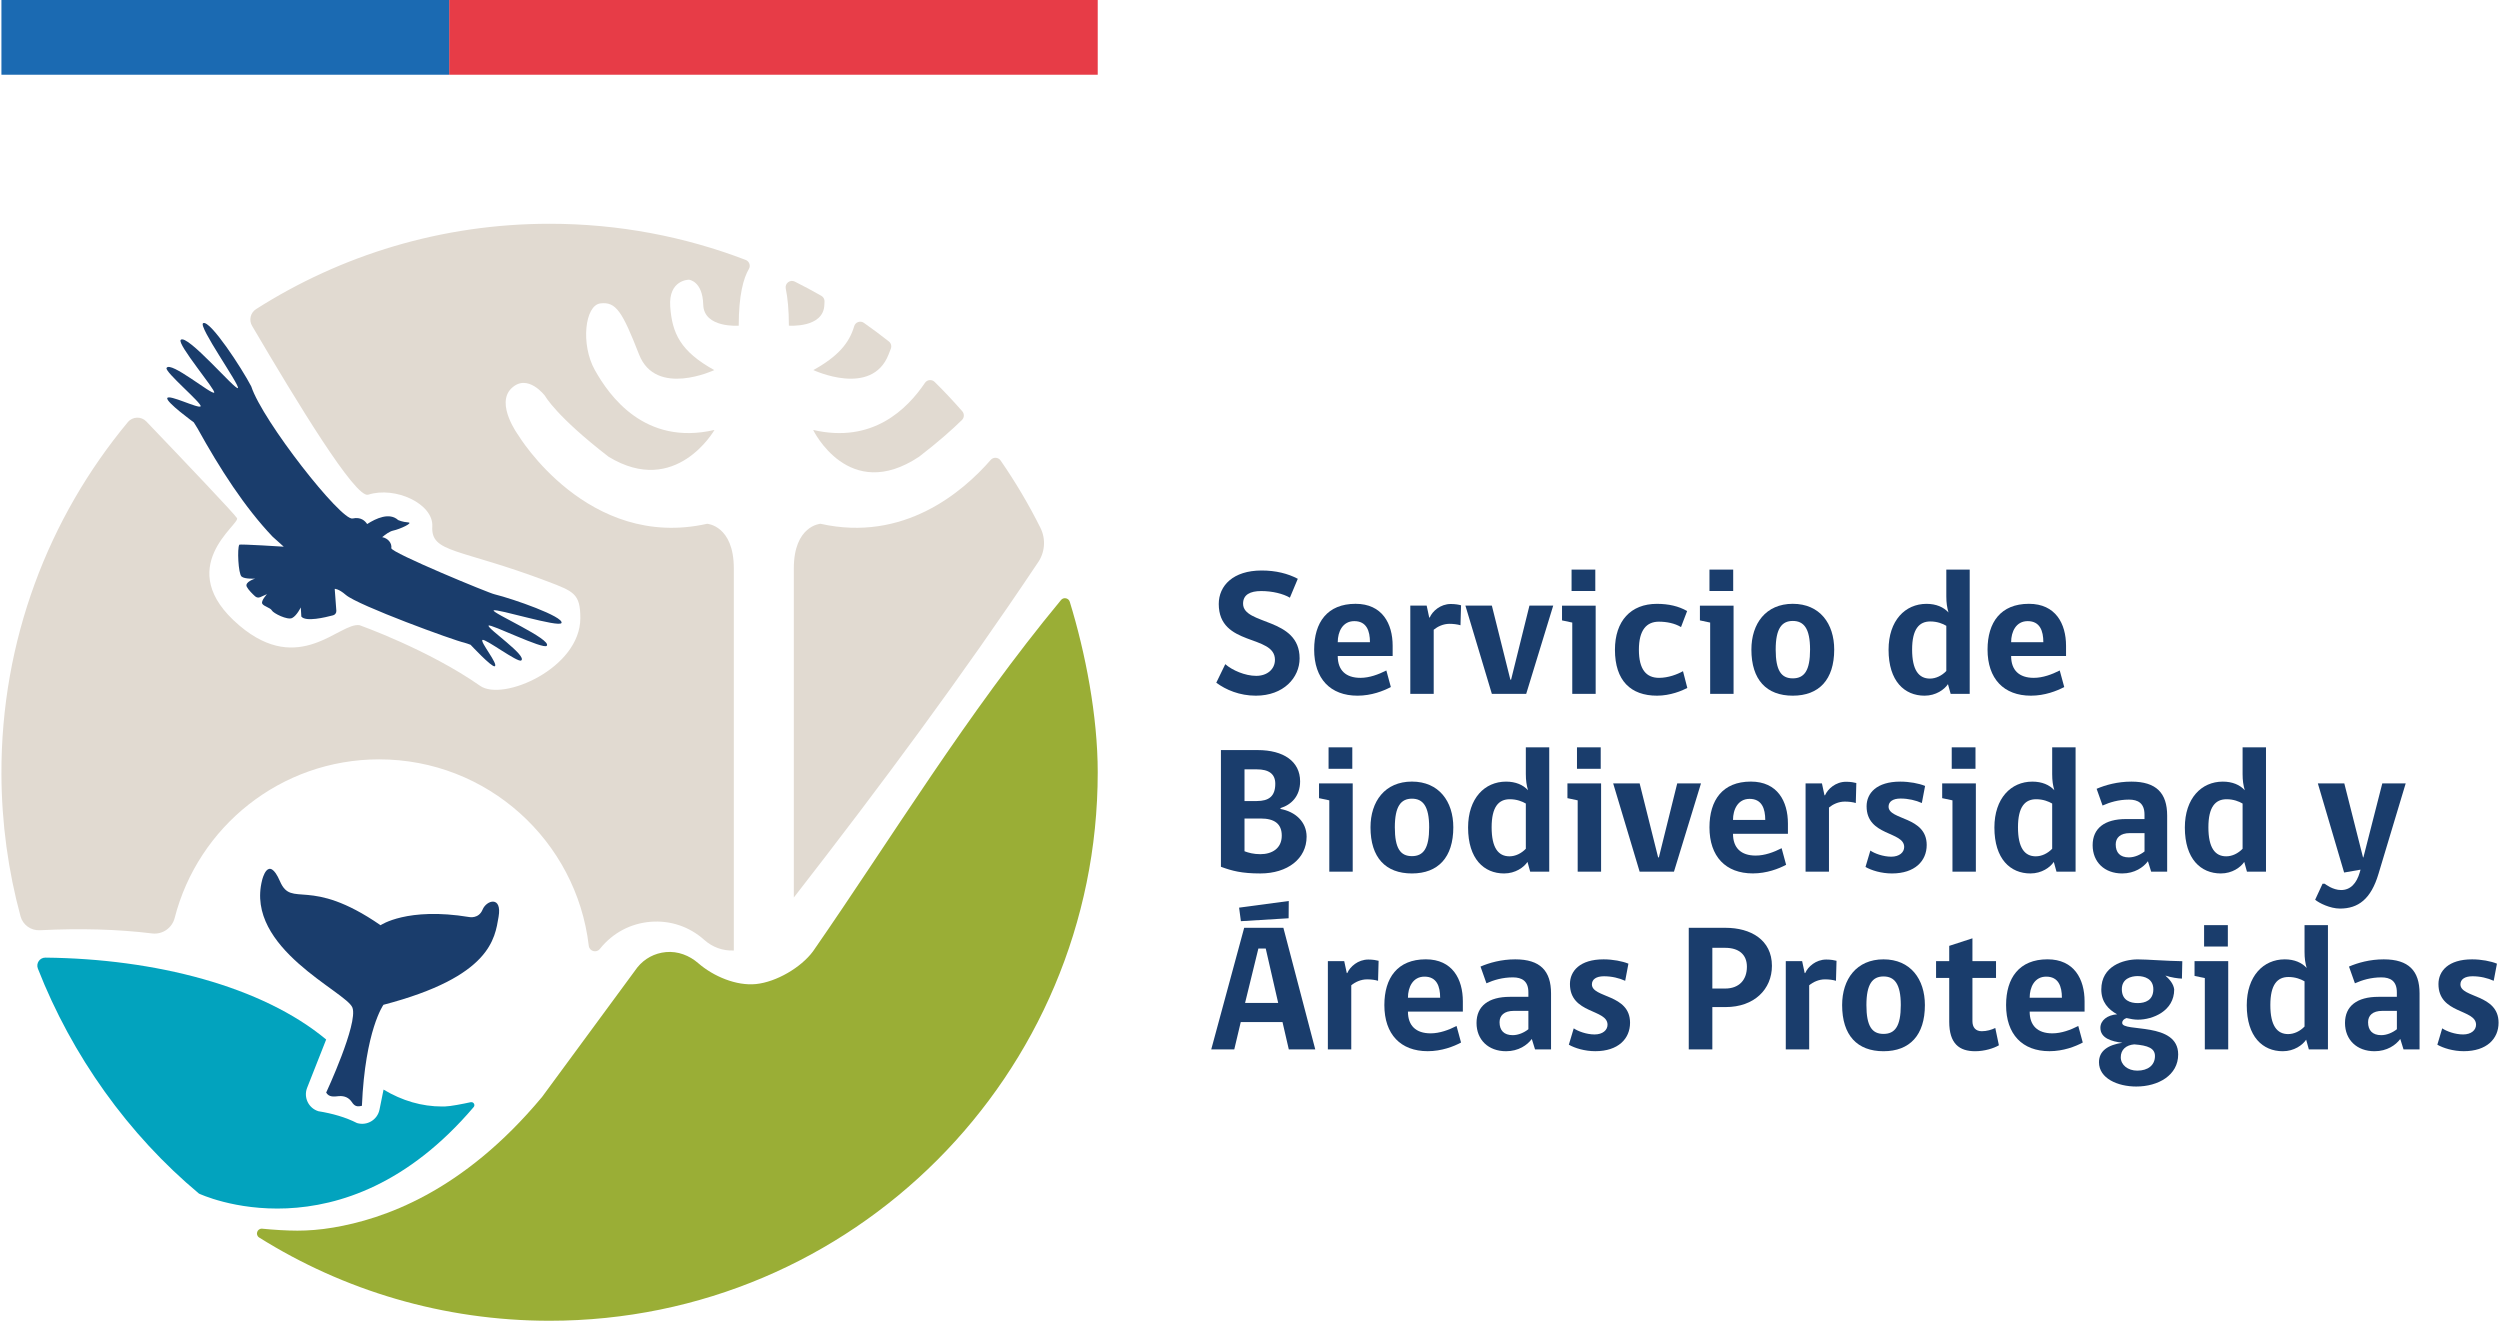 <?xml version="1.0" encoding="UTF-8"?>
<svg xmlns="http://www.w3.org/2000/svg" xmlns:xlink="http://www.w3.org/1999/xlink" width="265px" height="140px" viewBox="0 0 265 140" version="1.1">
  <g id="surface1">
    <path style=" stroke:none;fill-rule:nonzero;fill:rgb(90.588%,23.529%,27.843%);fill-opacity:1;" d="M 47.609 0 L 116.359 0 L 116.359 7.922 L 47.609 7.922 Z M 47.609 0 " />
    <path style=" stroke:none;fill-rule:nonzero;fill:rgb(10.588%,41.569%,69.804%);fill-opacity:1;" d="M 0.152 0 L 47.609 0 L 47.609 7.922 L 0.152 7.922 Z M 0.152 0 " />
    <path style=" stroke:none;fill-rule:nonzero;fill:rgb(10.196%,23.922%,42.353%);fill-opacity:1;" d="M 133.121 73.742 C 131.402 73.742 129.953 73.129 128.926 72.367 L 129.879 70.402 C 130.621 71.051 131.977 71.641 133.16 71.641 C 134.344 71.641 135.145 70.918 135.145 69.941 C 135.145 67.211 129.188 68.57 129.188 64.023 C 129.188 62.078 130.715 60.473 133.73 60.473 C 135.238 60.473 136.516 60.797 137.566 61.352 L 136.727 63.355 C 136.023 62.938 134.875 62.652 133.695 62.652 C 132.512 62.652 131.766 63.035 131.766 63.988 C 131.766 66.297 137.758 65.402 137.758 69.789 C 137.758 71.832 136.059 73.742 133.121 73.742 Z M 133.121 73.742 " />
    <path style=" stroke:none;fill-rule:nonzero;fill:rgb(10.196%,23.922%,42.353%);fill-opacity:1;" d="M 141.801 69.543 C 141.801 71.031 142.641 71.852 144.207 71.852 C 145.16 71.852 146.133 71.488 146.953 71.07 L 147.43 72.824 C 146.648 73.242 145.371 73.742 143.898 73.742 C 141.02 73.742 139.301 71.945 139.301 68.855 C 139.301 65.973 140.695 64.004 143.691 64.004 C 146.516 64.004 147.621 66.105 147.621 68.453 L 147.621 69.539 L 141.801 69.539 Z M 143.555 65.84 C 142.316 65.84 141.801 66.965 141.801 68.07 L 145.215 68.07 C 145.215 66.871 144.855 65.84 143.555 65.84 Z M 143.555 65.84 " />
    <path style=" stroke:none;fill-rule:nonzero;fill:rgb(10.196%,23.922%,42.353%);fill-opacity:1;" d="M 154.812 66.277 C 154.508 66.184 154.07 66.125 153.652 66.125 C 152.984 66.125 152.391 66.41 151.973 66.754 L 151.973 73.551 L 149.492 73.551 L 149.492 64.195 L 151.227 64.195 L 151.496 65.457 L 151.551 65.457 C 151.836 64.789 152.68 64.023 153.785 64.023 C 154.281 64.023 154.664 64.102 154.871 64.16 Z M 154.812 66.277 " />
    <path style=" stroke:none;fill-rule:nonzero;fill:rgb(10.196%,23.922%,42.353%);fill-opacity:1;" d="M 161.777 73.551 L 158.137 73.551 L 155.332 64.195 L 158.137 64.195 L 160.098 72.043 L 160.176 72.043 L 162.121 64.195 L 164.641 64.195 Z M 161.777 73.551 " />
    <path style=" stroke:none;fill-rule:nonzero;fill:rgb(10.196%,23.922%,42.353%);fill-opacity:1;" d="M 166.66 73.551 L 166.66 65.992 L 165.574 65.762 L 165.574 64.199 L 169.141 64.199 L 169.141 73.551 Z M 166.586 60.375 L 169.102 60.375 L 169.102 62.648 L 166.586 62.648 Z M 166.586 60.375 " />
    <path style=" stroke:none;fill-rule:nonzero;fill:rgb(10.196%,23.922%,42.353%);fill-opacity:1;" d="M 178.855 72.922 C 178.32 73.207 177.062 73.742 175.648 73.742 C 172.863 73.742 171.184 72.156 171.184 68.875 C 171.184 65.82 172.863 64.008 175.629 64.008 C 176.871 64.008 177.938 64.254 178.836 64.77 L 178.188 66.469 C 177.52 66.066 176.66 65.898 175.84 65.898 C 174.543 65.898 173.723 66.773 173.723 68.875 C 173.723 70.973 174.508 71.852 175.859 71.852 C 176.832 71.852 177.789 71.488 178.398 71.145 Z M 178.855 72.922 " />
    <path style=" stroke:none;fill-rule:nonzero;fill:rgb(10.196%,23.922%,42.353%);fill-opacity:1;" d="M 181.277 73.551 L 181.277 65.992 L 180.191 65.762 L 180.191 64.199 L 183.758 64.199 L 183.758 73.551 Z M 181.203 60.375 L 183.719 60.375 L 183.719 62.648 L 181.203 62.648 Z M 181.203 60.375 " />
    <path style=" stroke:none;fill-rule:nonzero;fill:rgb(10.196%,23.922%,42.353%);fill-opacity:1;" d="M 194.426 68.855 C 194.426 72.043 192.82 73.742 190.035 73.742 C 187.25 73.742 185.648 72.062 185.648 68.855 C 185.648 66.105 187.176 64.004 190.035 64.004 C 192.898 64.004 194.426 66.105 194.426 68.855 Z M 191.867 68.855 C 191.867 66.602 191.199 65.82 190.035 65.82 C 188.871 65.82 188.223 66.621 188.223 68.855 C 188.223 71.086 188.816 71.906 190.035 71.906 C 191.258 71.906 191.867 71.086 191.867 68.855 Z M 191.867 68.855 " />
    <path style=" stroke:none;fill-rule:nonzero;fill:rgb(10.196%,23.922%,42.353%);fill-opacity:1;" d="M 206.539 64.922 C 206.387 64.387 206.309 63.91 206.309 63.203 L 206.309 60.375 L 208.789 60.375 L 208.789 73.551 L 206.77 73.551 L 206.484 72.52 C 206.102 73.094 205.203 73.742 204.004 73.742 C 201.883 73.742 200.188 72.215 200.188 68.875 C 200.188 65.781 201.941 64.008 204.211 64.008 C 205.223 64.008 206.023 64.352 206.539 64.922 Z M 206.309 66.336 C 205.93 66.105 205.34 65.875 204.613 65.875 C 203.43 65.875 202.684 66.68 202.684 68.855 C 202.684 71.031 203.391 71.93 204.574 71.93 C 205.203 71.93 205.836 71.621 206.309 71.125 Z M 206.309 66.336 " />
    <path style=" stroke:none;fill-rule:nonzero;fill:rgb(10.196%,23.922%,42.353%);fill-opacity:1;" d="M 213.18 69.543 C 213.18 71.031 214.02 71.852 215.582 71.852 C 216.535 71.852 217.512 71.488 218.332 71.07 L 218.809 72.824 C 218.023 73.242 216.746 73.742 215.277 73.742 C 212.395 73.742 210.68 71.945 210.68 68.855 C 210.68 65.973 212.074 64.004 215.066 64.004 C 217.891 64.004 219 66.105 219 68.453 L 219 69.539 L 213.18 69.539 Z M 214.934 65.84 C 213.695 65.84 213.18 66.965 213.18 68.07 L 216.594 68.07 C 216.594 66.871 216.23 65.84 214.934 65.84 Z M 214.934 65.84 " />
    <path style=" stroke:none;fill-rule:nonzero;fill:rgb(10.196%,23.922%,42.353%);fill-opacity:1;" d="M 133.598 92.586 C 131.633 92.586 130.602 92.316 129.418 91.879 L 129.418 79.508 L 133.312 79.508 C 136.059 79.508 137.812 80.711 137.812 82.828 C 137.812 84.414 136.859 85.312 135.734 85.656 L 135.734 85.75 C 137.297 86.035 138.5 87.105 138.5 88.691 C 138.5 91.02 136.48 92.586 133.598 92.586 Z M 133.215 81.551 L 131.918 81.551 L 131.918 84.91 L 133.215 84.91 C 134.492 84.91 135.18 84.414 135.18 83.078 C 135.18 82.027 134.492 81.551 133.215 81.551 Z M 133.633 86.762 L 131.918 86.762 L 131.918 90.234 C 132.336 90.391 132.871 90.543 133.594 90.543 C 134.836 90.543 135.867 89.934 135.867 88.578 C 135.867 87.316 135.082 86.762 133.633 86.762 Z M 133.633 86.762 " />
    <path style=" stroke:none;fill-rule:nonzero;fill:rgb(10.196%,23.922%,42.353%);fill-opacity:1;" d="M 140.906 92.395 L 140.906 84.836 L 139.816 84.605 L 139.816 83.039 L 143.387 83.039 L 143.387 92.395 Z M 140.828 79.219 L 143.344 79.219 L 143.344 81.492 L 140.828 81.492 Z M 140.828 79.219 " />
    <path style=" stroke:none;fill-rule:nonzero;fill:rgb(10.196%,23.922%,42.353%);fill-opacity:1;" d="M 154.051 87.695 C 154.051 90.883 152.445 92.586 149.664 92.586 C 146.875 92.586 145.273 90.906 145.273 87.695 C 145.273 84.949 146.801 82.848 149.664 82.848 C 152.523 82.848 154.051 84.949 154.051 87.695 Z M 151.492 87.695 C 151.492 85.445 150.824 84.66 149.664 84.66 C 148.5 84.66 147.852 85.465 147.852 87.695 C 147.852 89.93 148.441 90.75 149.664 90.75 C 150.883 90.75 151.492 89.93 151.492 87.695 Z M 151.492 87.695 " />
    <path style=" stroke:none;fill-rule:nonzero;fill:rgb(10.196%,23.922%,42.353%);fill-opacity:1;" d="M 161.969 83.766 C 161.816 83.23 161.738 82.754 161.738 82.047 L 161.738 79.219 L 164.219 79.219 L 164.219 92.395 L 162.199 92.395 L 161.914 91.363 C 161.531 91.938 160.633 92.586 159.434 92.586 C 157.312 92.586 155.617 91.059 155.617 87.719 C 155.617 84.625 157.371 82.852 159.641 82.852 C 160.652 82.852 161.453 83.191 161.969 83.766 Z M 161.738 85.176 C 161.359 84.949 160.766 84.719 160.043 84.719 C 158.859 84.719 158.113 85.52 158.113 87.695 C 158.113 89.871 158.82 90.77 160.004 90.77 C 160.633 90.77 161.262 90.465 161.738 89.969 Z M 161.738 85.176 " />
    <path style=" stroke:none;fill-rule:nonzero;fill:rgb(10.196%,23.922%,42.353%);fill-opacity:1;" d="M 167.234 92.395 L 167.234 84.836 L 166.148 84.605 L 166.148 83.039 L 169.715 83.039 L 169.715 92.395 Z M 167.16 79.219 L 169.676 79.219 L 169.676 81.492 L 167.16 81.492 Z M 167.16 79.219 " />
    <path style=" stroke:none;fill-rule:nonzero;fill:rgb(10.196%,23.922%,42.353%);fill-opacity:1;" d="M 177.441 92.395 L 173.801 92.395 L 170.996 83.039 L 173.801 83.039 L 175.762 90.887 L 175.84 90.887 L 177.785 83.039 L 180.305 83.039 Z M 177.441 92.395 " />
    <path style=" stroke:none;fill-rule:nonzero;fill:rgb(10.196%,23.922%,42.353%);fill-opacity:1;" d="M 183.699 88.383 C 183.699 89.871 184.539 90.691 186.105 90.691 C 187.059 90.691 188.031 90.332 188.852 89.91 L 189.328 91.668 C 188.547 92.086 187.27 92.582 185.801 92.582 C 182.918 92.582 181.203 90.789 181.203 87.695 C 181.203 84.812 182.594 82.848 185.59 82.848 C 188.414 82.848 189.52 84.945 189.52 87.293 L 189.52 88.383 Z M 185.457 84.68 C 184.215 84.68 183.699 85.809 183.699 86.914 L 187.117 86.914 C 187.117 85.711 186.754 84.68 185.457 84.68 Z M 185.457 84.68 " />
    <path style=" stroke:none;fill-rule:nonzero;fill:rgb(10.196%,23.922%,42.353%);fill-opacity:1;" d="M 196.715 85.121 C 196.406 85.023 195.969 84.969 195.551 84.969 C 194.883 84.969 194.289 85.254 193.871 85.598 L 193.871 92.395 L 191.391 92.395 L 191.391 83.039 L 193.125 83.039 L 193.395 84.301 L 193.453 84.301 C 193.738 83.633 194.578 82.867 195.684 82.867 C 196.18 82.867 196.562 82.945 196.77 83 Z M 196.715 85.121 " />
    <path style=" stroke:none;fill-rule:nonzero;fill:rgb(10.196%,23.922%,42.353%);fill-opacity:1;" d="M 200.188 85.504 C 200.188 86.953 204.23 86.516 204.23 89.57 C 204.23 91.266 202.973 92.586 200.547 92.586 C 199.422 92.586 198.375 92.262 197.742 91.898 L 198.258 90.16 C 198.699 90.469 199.613 90.809 200.473 90.809 C 201.332 90.809 201.844 90.352 201.844 89.781 C 201.844 88.102 197.859 88.652 197.859 85.465 C 197.859 84.09 198.906 82.852 201.426 82.852 C 202.398 82.852 203.41 83.039 204.059 83.309 L 203.715 85.121 C 203.086 84.836 202.285 84.645 201.465 84.645 C 200.645 84.645 200.188 84.969 200.188 85.504 Z M 200.188 85.504 " />
    <path style=" stroke:none;fill-rule:nonzero;fill:rgb(10.196%,23.922%,42.353%);fill-opacity:1;" d="M 206.961 92.395 L 206.961 84.836 L 205.871 84.605 L 205.871 83.039 L 209.441 83.039 L 209.441 92.395 Z M 206.883 79.219 L 209.402 79.219 L 209.402 81.492 L 206.883 81.492 Z M 206.883 79.219 " />
    <path style=" stroke:none;fill-rule:nonzero;fill:rgb(10.196%,23.922%,42.353%);fill-opacity:1;" d="M 217.758 83.766 C 217.605 83.23 217.531 82.754 217.531 82.047 L 217.531 79.219 L 220.012 79.219 L 220.012 92.395 L 217.988 92.395 L 217.703 91.363 C 217.32 91.938 216.426 92.586 215.223 92.586 C 213.102 92.586 211.406 91.059 211.406 87.719 C 211.406 84.625 213.16 82.852 215.43 82.852 C 216.441 82.852 217.242 83.191 217.758 83.766 Z M 217.531 85.176 C 217.148 84.949 216.559 84.719 215.832 84.719 C 214.648 84.719 213.906 85.52 213.906 87.695 C 213.906 89.871 214.609 90.77 215.793 90.77 C 216.422 90.77 217.051 90.465 217.531 89.969 Z M 217.531 85.176 " />
    <path style=" stroke:none;fill-rule:nonzero;fill:rgb(10.196%,23.922%,42.353%);fill-opacity:1;" d="M 228.023 92.395 L 227.68 91.289 C 227.203 91.938 226.27 92.586 224.949 92.586 C 223.082 92.586 221.82 91.383 221.82 89.59 C 221.82 87.793 223.098 86.82 225.352 86.82 L 227.316 86.82 L 227.316 86.344 C 227.316 85.141 226.629 84.758 225.676 84.758 C 224.57 84.758 223.633 85.043 222.871 85.387 L 222.242 83.613 C 223.176 83.211 224.453 82.852 225.926 82.852 C 228.574 82.852 229.719 84.07 229.719 86.457 L 229.719 92.395 Z M 227.316 88.309 L 225.773 88.309 C 224.742 88.309 224.266 88.805 224.266 89.512 C 224.266 90.371 224.723 90.883 225.66 90.883 C 226.25 90.883 226.859 90.617 227.32 90.254 L 227.32 88.309 Z M 227.316 88.309 " />
    <path style=" stroke:none;fill-rule:nonzero;fill:rgb(10.196%,23.922%,42.353%);fill-opacity:1;" d="M 237.945 83.766 C 237.793 83.23 237.715 82.754 237.715 82.047 L 237.715 79.219 L 240.195 79.219 L 240.195 92.395 L 238.176 92.395 L 237.891 91.363 C 237.508 91.938 236.609 92.586 235.41 92.586 C 233.289 92.586 231.594 91.059 231.594 87.719 C 231.594 84.625 233.348 82.852 235.617 82.852 C 236.629 82.852 237.43 83.191 237.945 83.766 Z M 237.715 85.176 C 237.336 84.949 236.742 84.719 236.02 84.719 C 234.836 84.719 234.09 85.52 234.09 87.695 C 234.09 89.871 234.797 90.77 235.98 90.77 C 236.609 90.77 237.238 90.465 237.715 89.969 Z M 237.715 85.176 " />
    <path style=" stroke:none;fill-rule:nonzero;fill:rgb(10.196%,23.922%,42.353%);fill-opacity:1;" d="M 250.215 92.184 L 248.477 92.488 L 245.691 83.039 L 248.496 83.039 L 250.48 90.887 L 250.52 90.887 L 252.523 83.039 L 255.004 83.039 L 252.121 92.625 C 251.32 95.316 249.965 96.309 248.039 96.309 C 246.988 96.309 245.809 95.719 245.406 95.371 L 246.191 93.676 L 246.418 93.676 C 246.492 93.73 247.277 94.344 248.152 94.344 C 249.145 94.344 249.793 93.656 250.141 92.453 L 250.215 92.188 Z M 250.215 92.184 " />
    <path style=" stroke:none;fill-rule:nonzero;fill:rgb(10.196%,23.922%,42.353%);fill-opacity:1;" d="M 130.832 111.238 L 128.391 111.238 L 131.883 98.348 L 136.039 98.348 L 139.418 111.238 L 136.613 111.238 L 135.945 108.336 L 131.52 108.336 Z M 131.535 97.645 C 131.52 97.453 131.363 96.402 131.344 96.211 L 136.609 95.504 L 136.594 97.336 Z M 133.387 100.547 L 131.977 106.312 L 135.488 106.312 L 134.168 100.547 Z M 133.387 100.547 " />
    <path style=" stroke:none;fill-rule:nonzero;fill:rgb(10.196%,23.922%,42.353%);fill-opacity:1;" d="M 146.074 103.965 C 145.77 103.867 145.332 103.812 144.914 103.812 C 144.246 103.812 143.652 104.098 143.234 104.441 L 143.234 111.238 L 140.754 111.238 L 140.754 101.883 L 142.488 101.883 L 142.758 103.145 L 142.812 103.145 C 143.102 102.473 143.941 101.711 145.047 101.711 C 145.543 101.711 145.922 101.789 146.133 101.844 Z M 146.074 103.965 " />
    <path style=" stroke:none;fill-rule:nonzero;fill:rgb(10.196%,23.922%,42.353%);fill-opacity:1;" d="M 149.242 107.227 C 149.242 108.715 150.082 109.535 151.648 109.535 C 152.602 109.535 153.574 109.176 154.395 108.754 L 154.871 110.508 C 154.09 110.93 152.812 111.426 151.34 111.426 C 148.461 111.426 146.742 109.633 146.742 106.539 C 146.742 103.656 148.137 101.688 151.133 101.688 C 153.957 101.688 155.062 103.789 155.062 106.137 L 155.062 107.227 Z M 150.996 103.523 C 149.758 103.523 149.242 104.648 149.242 105.758 L 152.656 105.758 C 152.656 104.555 152.297 103.523 150.996 103.523 Z M 150.996 103.523 " />
    <path style=" stroke:none;fill-rule:nonzero;fill:rgb(10.196%,23.922%,42.353%);fill-opacity:1;" d="M 162.715 111.238 L 162.371 110.129 C 161.895 110.781 160.957 111.43 159.641 111.43 C 157.773 111.43 156.512 110.227 156.512 108.434 C 156.512 106.637 157.789 105.664 160.043 105.664 L 162.008 105.664 L 162.008 105.188 C 162.008 103.984 161.32 103.602 160.367 103.602 C 159.262 103.602 158.324 103.887 157.562 104.23 L 156.934 102.457 C 157.867 102.055 159.145 101.691 160.617 101.691 C 163.266 101.691 164.41 102.914 164.41 105.301 L 164.41 111.238 Z M 162.008 107.152 L 160.461 107.152 C 159.434 107.152 158.953 107.648 158.953 108.355 C 158.953 109.215 159.414 109.727 160.348 109.727 C 160.941 109.727 161.551 109.461 162.008 109.098 Z M 162.008 107.152 " />
    <path style=" stroke:none;fill-rule:nonzero;fill:rgb(10.196%,23.922%,42.353%);fill-opacity:1;" d="M 168.742 104.344 C 168.742 105.797 172.785 105.355 172.785 108.41 C 172.785 110.109 171.527 111.426 169.102 111.426 C 167.977 111.426 166.93 111.102 166.297 110.738 L 166.816 109.004 C 167.254 109.309 168.168 109.652 169.027 109.652 C 169.887 109.652 170.398 109.191 170.398 108.621 C 170.398 106.941 166.414 107.496 166.414 104.309 C 166.414 102.934 167.465 101.691 169.98 101.691 C 170.953 101.691 171.965 101.883 172.613 102.148 L 172.27 103.965 C 171.641 103.676 170.84 103.484 170.02 103.484 C 169.199 103.484 168.742 103.812 168.742 104.344 Z M 168.742 104.344 " />
    <path style=" stroke:none;fill-rule:nonzero;fill:rgb(10.196%,23.922%,42.353%);fill-opacity:1;" d="M 182.918 106.75 L 181.508 106.75 L 181.508 111.238 L 179.008 111.238 L 179.008 98.348 L 182.918 98.348 C 185.551 98.348 187.824 99.609 187.824 102.379 C 187.824 104.859 185.953 106.75 182.918 106.75 Z M 182.863 100.469 L 181.508 100.469 L 181.508 104.785 L 182.863 104.785 C 184.332 104.785 185.172 103.887 185.172 102.473 C 185.172 101.156 184.293 100.469 182.863 100.469 Z M 182.863 100.469 " />
    <path style=" stroke:none;fill-rule:nonzero;fill:rgb(10.196%,23.922%,42.353%);fill-opacity:1;" d="M 194.613 103.965 C 194.309 103.867 193.871 103.812 193.453 103.812 C 192.785 103.812 192.191 104.098 191.773 104.441 L 191.773 111.238 L 189.293 111.238 L 189.293 101.883 L 191.027 101.883 L 191.297 103.145 L 191.352 103.145 C 191.641 102.473 192.48 101.711 193.586 101.711 C 194.082 101.711 194.461 101.789 194.672 101.844 Z M 194.613 103.965 " />
    <path style=" stroke:none;fill-rule:nonzero;fill:rgb(10.196%,23.922%,42.353%);fill-opacity:1;" d="M 204.039 106.539 C 204.039 109.727 202.438 111.43 199.652 111.43 C 196.867 111.43 195.266 109.746 195.266 106.539 C 195.266 103.789 196.793 101.691 199.652 101.691 C 202.512 101.691 204.039 103.789 204.039 106.539 Z M 201.484 106.539 C 201.484 104.289 200.816 103.504 199.652 103.504 C 198.488 103.504 197.84 104.309 197.84 106.539 C 197.84 108.773 198.43 109.594 199.652 109.594 C 200.875 109.594 201.484 108.773 201.484 106.539 Z M 201.484 106.539 " />
    <path style=" stroke:none;fill-rule:nonzero;fill:rgb(10.196%,23.922%,42.353%);fill-opacity:1;" d="M 209.363 111.43 C 207.703 111.43 206.617 110.645 206.617 108.297 L 206.617 103.66 L 205.223 103.66 L 205.223 101.883 L 206.617 101.883 L 206.617 100.262 L 209.078 99.461 L 209.078 101.883 L 211.578 101.883 L 211.578 103.66 L 209.078 103.66 L 209.078 108.242 C 209.078 108.891 209.402 109.309 210.07 109.309 C 210.586 109.309 211.121 109.156 211.5 108.965 L 211.883 110.801 C 211.332 111.125 210.355 111.43 209.363 111.43 Z M 209.363 111.43 " />
    <path style=" stroke:none;fill-rule:nonzero;fill:rgb(10.196%,23.922%,42.353%);fill-opacity:1;" d="M 215.145 107.227 C 215.145 108.715 215.984 109.535 217.551 109.535 C 218.504 109.535 219.477 109.176 220.297 108.754 L 220.773 110.508 C 219.992 110.93 218.711 111.426 217.242 111.426 C 214.363 111.426 212.645 109.633 212.645 106.539 C 212.645 103.656 214.039 101.688 217.035 101.688 C 219.859 101.688 220.965 103.789 220.965 106.137 L 220.965 107.227 Z M 216.898 103.523 C 215.66 103.523 215.145 104.648 215.145 105.758 L 218.562 105.758 C 218.562 104.555 218.199 103.523 216.898 103.523 Z M 216.898 103.523 " />
    <path style=" stroke:none;fill-rule:nonzero;fill:rgb(10.196%,23.922%,42.353%);fill-opacity:1;" d="M 231.324 101.883 L 231.285 103.734 C 230.848 103.715 230.16 103.621 229.531 103.41 C 229.949 103.793 230.391 104.27 230.465 104.879 C 230.465 107.172 228.195 108.086 226.613 108.086 C 226.25 108.086 225.812 108.012 225.41 107.914 C 225.125 108.012 224.953 108.184 224.953 108.434 C 224.953 109.445 230.887 108.258 230.887 111.773 C 230.887 113.969 228.789 115.172 226.441 115.172 C 224.477 115.172 222.492 114.312 222.492 112.598 C 222.492 111.391 223.445 110.762 224.973 110.531 C 223.809 110.398 222.641 110.039 222.641 108.949 C 222.641 108.164 223.367 107.594 224.414 107.516 C 223.48 107 222.738 106.219 222.738 104.883 C 222.738 102.398 225.082 101.695 226.59 101.695 C 227.602 101.695 229.699 101.867 231.32 101.887 Z M 226.23 110.703 C 225.352 110.777 224.801 111.273 224.801 112.074 C 224.801 112.879 225.543 113.488 226.555 113.488 C 227.68 113.488 228.426 112.914 228.426 111.941 C 228.426 111.121 227.699 110.816 226.23 110.703 Z M 228.254 104.859 C 228.254 103.754 227.316 103.465 226.594 103.465 C 225.867 103.465 224.914 103.75 224.914 104.859 C 224.914 106.043 225.809 106.328 226.594 106.328 C 227.375 106.328 228.254 106.043 228.254 104.859 Z M 228.254 104.859 " />
    <path style=" stroke:none;fill-rule:nonzero;fill:rgb(10.196%,23.922%,42.353%);fill-opacity:1;" d="M 233.711 111.238 L 233.711 103.676 L 232.621 103.449 L 232.621 101.883 L 236.191 101.883 L 236.191 111.238 Z M 233.633 98.062 L 236.152 98.062 L 236.152 100.336 L 233.633 100.336 Z M 233.633 98.062 " />
    <path style=" stroke:none;fill-rule:nonzero;fill:rgb(10.196%,23.922%,42.353%);fill-opacity:1;" d="M 244.508 102.609 C 244.355 102.074 244.281 101.598 244.281 100.891 L 244.281 98.062 L 246.762 98.062 L 246.762 111.238 L 244.738 111.238 L 244.453 110.207 C 244.07 110.781 243.176 111.43 241.973 111.43 C 239.855 111.43 238.156 109.902 238.156 106.562 C 238.156 103.469 239.91 101.691 242.184 101.691 C 243.191 101.691 243.996 102.035 244.512 102.609 Z M 244.281 104.02 C 243.898 103.793 243.309 103.562 242.582 103.562 C 241.398 103.562 240.656 104.363 240.656 106.539 C 240.656 108.715 241.363 109.613 242.543 109.613 C 243.172 109.613 243.805 109.309 244.281 108.812 Z M 244.281 104.02 " />
    <path style=" stroke:none;fill-rule:nonzero;fill:rgb(10.196%,23.922%,42.353%);fill-opacity:1;" d="M 254.773 111.238 L 254.43 110.129 C 253.953 110.781 253.02 111.43 251.699 111.43 C 249.832 111.43 248.57 110.227 248.57 108.434 C 248.57 106.637 249.852 105.664 252.102 105.664 L 254.066 105.664 L 254.066 105.188 C 254.066 103.984 253.379 103.602 252.426 103.602 C 251.32 103.602 250.387 103.887 249.621 104.23 L 248.992 102.457 C 249.926 102.055 251.207 101.691 252.676 101.691 C 255.328 101.691 256.473 102.914 256.473 105.301 L 256.473 111.238 Z M 254.07 107.152 L 252.523 107.152 C 251.492 107.152 251.016 107.648 251.016 108.355 C 251.016 109.215 251.477 109.727 252.41 109.727 C 253 109.727 253.613 109.461 254.07 109.098 Z M 254.07 107.152 " />
    <path style=" stroke:none;fill-rule:nonzero;fill:rgb(10.196%,23.922%,42.353%);fill-opacity:1;" d="M 260.805 104.344 C 260.805 105.797 264.848 105.355 264.848 108.41 C 264.848 110.109 263.59 111.426 261.164 111.426 C 260.039 111.426 258.992 111.102 258.359 110.738 L 258.875 109.004 C 259.316 109.309 260.23 109.652 261.09 109.652 C 261.949 109.652 262.461 109.191 262.461 108.621 C 262.461 106.941 258.477 107.496 258.477 104.309 C 258.477 102.934 259.523 101.691 262.043 101.691 C 263.016 101.691 264.027 101.883 264.676 102.148 L 264.332 103.965 C 263.703 103.676 262.902 103.484 262.082 103.484 C 261.262 103.484 260.805 103.812 260.805 104.344 Z M 260.805 104.344 " />
    <path style=" stroke:none;fill-rule:nonzero;fill:rgb(10.196%,23.922%,42.353%);fill-opacity:1;" d="M 59.52 66.035 C 59.77 65.363 54.406 63.484 52.426 62.996 C 51.961 62.926 41.41 58.57 41.48 58.105 C 41.559 57.578 41.129 57.051 40.512 56.938 C 40.875 56.633 41.32 56.316 41.68 56.242 C 42.41 56.086 43.863 55.41 43.262 55.375 C 42.66 55.336 42.207 55.129 42.207 55.129 C 41.289 54.285 39.863 54.941 38.93 55.543 C 38.922 55.547 38.914 55.547 38.91 55.539 C 38.699 55.215 38.242 54.766 37.375 54.961 C 36.168 55.234 27.828 44.621 26.633 40.961 C 25.633 39.031 22.266 33.891 21.535 34.254 C 20.957 34.547 25.438 40.828 25.219 41.133 C 25 41.438 19.82 35.332 19.156 36.027 C 18.742 36.465 22.926 41.402 22.703 41.617 C 22.441 41.879 18.066 38.223 17.656 39.004 C 17.441 39.414 21.426 42.754 21.266 43.066 C 21.105 43.375 17.867 41.75 17.73 42.203 C 17.602 42.633 20.543 44.77 20.543 44.77 C 20.66 44.945 20.777 45.137 20.895 45.34 L 20.898 45.34 C 23.344 49.758 25.945 53.777 28.887 56.879 C 28.914 56.902 28.941 56.93 28.969 56.953 L 30.078 57.949 C 30.078 57.949 25.426 57.648 25.367 57.742 C 25.133 58.109 25.254 60.805 25.605 61.113 C 25.938 61.406 27.051 61.332 27.051 61.332 C 27.051 61.332 25.895 61.68 26.16 62.199 C 26.336 62.539 26.766 62.957 27.043 63.211 C 27.195 63.348 27.41 63.379 27.598 63.293 L 28.301 62.977 C 28.301 62.977 27.645 63.688 27.797 63.984 C 27.949 64.281 28.664 64.414 28.816 64.707 C 28.969 65.004 30.477 65.762 30.969 65.508 C 31.461 65.258 31.883 64.387 31.883 64.387 L 31.941 65.355 C 32.41 65.945 34.461 65.445 35.309 65.223 C 35.527 65.164 35.668 64.961 35.652 64.738 L 35.48 62.418 C 35.48 62.418 35.879 62.387 36.66 63.062 C 37.953 64.176 48.133 67.895 49.223 68.125 C 49.465 68.195 49.684 68.27 49.883 68.348 C 49.883 68.348 52.129 70.758 52.441 70.625 C 52.867 70.445 50.867 68.027 51.141 67.836 C 51.418 67.648 54.883 70.266 55.246 70.012 C 55.938 69.527 51.578 66.578 51.793 66.312 C 51.973 66.09 57.598 68.879 57.957 68.453 C 58.531 67.777 52.07 64.938 52.328 64.703 C 52.594 64.469 59.32 66.566 59.52 66.031 Z M 59.52 66.035 " />
    <path style=" stroke:none;fill-rule:nonzero;fill:rgb(88.235%,85.49%,81.961%);fill-opacity:1;" d="M 86.215 39.227 C 86.215 39.227 92.402 42.137 94.188 37.578 C 94.27 37.367 94.348 37.164 94.426 36.969 C 94.535 36.695 94.453 36.375 94.219 36.195 C 93.355 35.512 92.473 34.855 91.574 34.223 C 91.195 33.957 90.672 34.141 90.543 34.582 C 90.023 36.355 88.844 37.773 86.215 39.227 Z M 86.215 39.227 " />
    <path style=" stroke:none;fill-rule:nonzero;fill:rgb(88.235%,85.49%,81.961%);fill-opacity:1;" d="M 87.383 32.289 C 87.387 32.188 87.395 32.09 87.398 31.992 C 87.422 31.734 87.289 31.488 87.066 31.359 C 86.141 30.828 85.203 30.328 84.246 29.848 C 83.75 29.598 83.18 30.035 83.289 30.582 C 83.492 31.566 83.621 32.848 83.621 34.52 C 83.621 34.52 87.32 34.801 87.383 32.289 Z M 87.383 32.289 " />
    <path style=" stroke:none;fill-rule:nonzero;fill:rgb(88.235%,85.49%,81.961%);fill-opacity:1;" d="M 97.422 48.414 C 99.488 46.82 100.949 45.52 101.969 44.516 C 102.219 44.27 102.234 43.867 102.004 43.598 C 101.062 42.523 100.09 41.484 99.074 40.484 C 98.773 40.188 98.277 40.234 98.043 40.586 C 96.152 43.379 92.488 47.035 86.195 45.574 C 86.195 45.574 89.953 53.379 97.422 48.414 Z M 97.422 48.414 " />
    <path style=" stroke:none;fill-rule:nonzero;fill:rgb(88.235%,85.49%,81.961%);fill-opacity:1;" d="M 110.285 55.949 C 109.047 53.469 107.633 51.082 106.066 48.816 C 105.82 48.457 105.297 48.422 105.012 48.754 C 102.035 52.168 95.785 57.496 86.969 55.52 C 86.969 55.52 84.145 55.707 84.145 60.25 L 84.145 95.137 C 93.422 83.211 102.074 71.523 109.957 59.723 C 110.762 58.625 110.895 57.168 110.285 55.953 Z M 110.285 55.949 " />
    <path style=" stroke:none;fill-rule:nonzero;fill:rgb(88.235%,85.49%,81.961%);fill-opacity:1;" d="M 77.785 60.25 C 77.785 55.707 74.961 55.52 74.961 55.52 C 62.305 58.355 54.949 46.145 54.949 46.145 C 54.949 46.145 52.492 42.824 54.211 41.164 C 55.93 39.504 57.773 41.965 57.773 41.965 C 57.773 41.965 58.941 44.117 64.508 48.414 C 71.637 52.758 75.734 45.574 75.734 45.574 C 68.336 47.289 64.57 41.938 63.055 39.227 C 61.535 36.516 61.996 32.355 63.648 32.16 C 65.297 31.961 65.961 33.02 67.742 37.578 C 69.527 42.137 75.715 39.23 75.715 39.23 C 72.129 37.246 71.242 35.332 71.043 32.492 C 70.848 29.648 73.027 29.648 73.027 29.648 C 73.027 29.648 74.477 29.781 74.543 32.293 C 74.609 34.805 78.305 34.523 78.305 34.523 C 78.305 31.266 78.809 29.484 79.383 28.508 C 79.59 28.152 79.422 27.695 79.039 27.551 C 72.586 25.078 65.578 23.719 58.258 23.719 C 46.812 23.719 36.141 27.039 27.145 32.766 C 26.547 33.145 26.359 33.93 26.719 34.539 C 31.512 42.691 37.688 52.867 39.027 52.438 C 41.91 51.516 45.961 53.41 45.824 55.805 C 45.664 58.648 48.668 58.082 58.031 61.629 C 60.828 62.691 61.516 62.945 61.516 65.516 C 61.516 70.832 53.309 74.391 50.895 72.699 C 45.418 68.867 38.117 66.27 38.117 66.27 C 35.984 65.938 31.77 71.727 25.383 66.312 C 18.156 60.188 25.52 55.547 25.121 54.918 C 24.82 54.441 19.961 49.328 15.512 44.676 C 14.973 44.113 14.055 44.141 13.555 44.742 C 5.145 54.863 0.102 67.883 0.152 82.07 C 0.172 87.285 0.875 92.336 2.18 97.141 C 2.43 98.047 3.281 98.652 4.219 98.605 C 8.547 98.391 12.504 98.5 16.125 98.945 C 17.223 99.078 18.238 98.375 18.516 97.301 C 20.992 87.637 29.754 80.492 40.188 80.492 C 51.656 80.492 61.109 89.125 62.41 100.254 C 62.477 100.84 63.219 101.047 63.586 100.586 L 63.625 100.539 C 64.961 98.883 66.848 97.883 68.953 97.711 C 71.059 97.539 73.082 98.223 74.656 99.633 C 75.527 100.41 76.633 100.805 77.785 100.754 Z M 77.785 60.25 " />
    <path style=" stroke:none;fill-rule:nonzero;fill:rgb(60.392%,68.235%,21.176%);fill-opacity:1;" d="M 113.395 63.789 C 113.266 63.371 112.715 63.273 112.453 63.621 C 102.461 75.691 94.551 88.762 86.184 100.836 C 84.906 102.566 82.281 104.09 80.145 104.309 C 78.051 104.527 75.609 103.484 74.02 102.102 C 73.07 101.273 71.844 100.805 70.594 100.922 C 69.395 101.031 68.316 101.605 67.559 102.547 L 57.461 116.273 C 49.008 126.426 40.559 129.234 35.348 130.117 C 33.949 130.355 32.668 130.449 31.527 130.449 C 30.426 130.449 29.008 130.363 27.797 130.242 C 27.262 130.191 27.02 130.895 27.477 131.18 C 36.402 136.77 46.953 140 58.258 140 C 90.344 140 116.359 113.969 116.359 81.859 C 116.359 75.91 115.059 69.188 113.395 63.789 Z M 113.395 63.789 " />
    <path style=" stroke:none;fill-rule:nonzero;fill:rgb(0.784%,63.922%,74.51%);fill-opacity:1;" d="M 49.898 116.832 C 49.031 117.02 47.77 117.27 47.168 117.285 L 46.867 117.289 C 44.719 117.289 42.641 116.688 40.656 115.496 L 40.227 117.621 C 40.008 118.707 38.902 119.363 37.844 119.043 C 36.621 118.422 35.238 118.031 33.75 117.789 C 32.707 117.469 32.156 116.328 32.555 115.309 L 34.574 110.188 C 27.801 104.551 16.465 101.629 4.816 101.508 C 4.215 101.5 3.793 102.109 4.016 102.672 C 7.625 111.906 13.617 120.289 21.09 126.52 C 21.09 126.52 36.25 133.75 50.207 117.352 C 50.406 117.121 50.195 116.77 49.898 116.836 Z M 49.898 116.832 " />
    <path style=" stroke:none;fill-rule:nonzero;fill:rgb(10.196%,23.922%,42.353%);fill-opacity:1;" d="M 38.363 117.211 C 38.707 109.199 40.645 106.508 40.645 106.508 C 52.062 103.527 52.453 99.457 52.848 97.191 C 53.242 94.926 51.574 95.406 51.156 96.414 C 50.742 97.422 49.742 97.207 49.742 97.207 C 43.152 96.121 40.34 98.074 40.34 98.074 C 32.723 92.816 30.945 96.328 29.68 93.422 C 28.418 90.516 27.785 93.293 27.785 93.293 C 25.938 100.527 36.738 105.133 37.359 106.812 C 37.98 108.492 34.574 115.816 34.574 115.816 C 34.879 116.309 35.359 116.254 35.949 116.188 C 36.508 116.152 36.965 116.34 37.285 116.805 C 37.594 117.277 37.848 117.336 38.363 117.215 " />
  </g>
</svg>